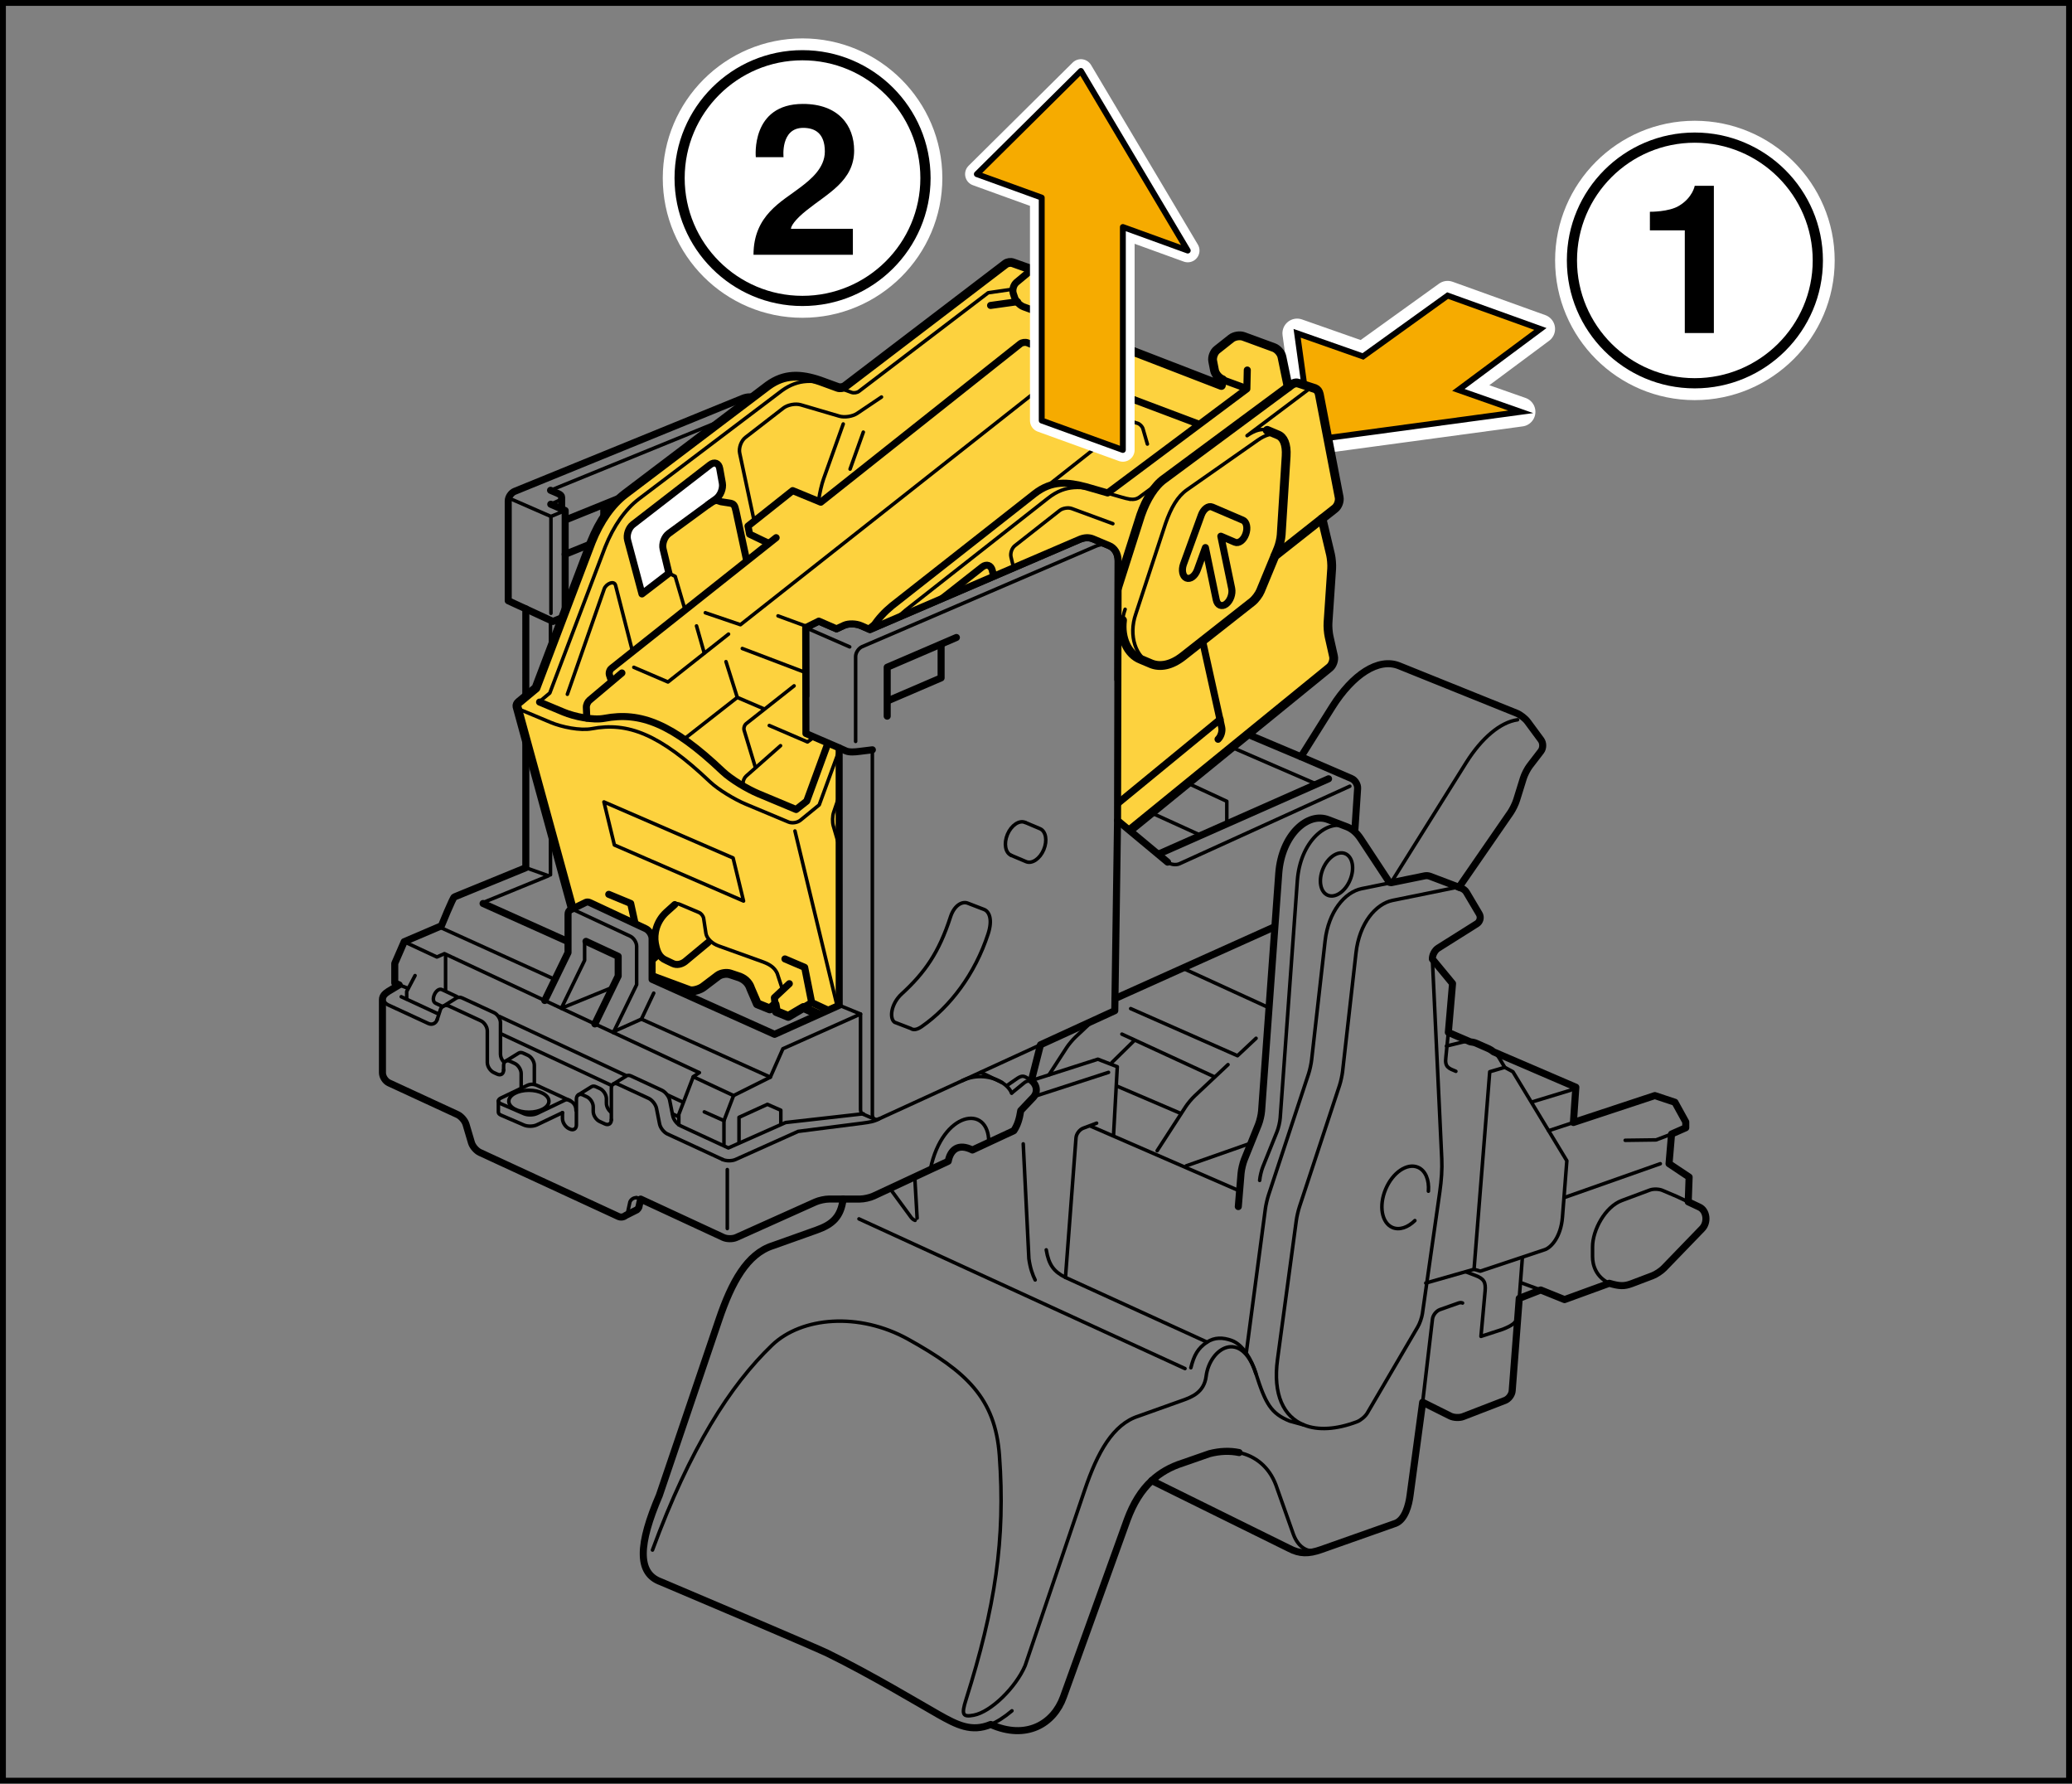 <?xml version="1.0" encoding="utf-8"?>
<!-- Generator: Adobe Illustrator 23.1.0, SVG Export Plug-In . SVG Version: 6.00 Build 0)  -->
<svg version="1.1" xmlns="http://www.w3.org/2000/svg" xmlns:xlink="http://www.w3.org/1999/xlink" x="0px" y="0px"
	 width="176.247px" height="151.681px" viewBox="0 0 176.247 151.681" enable-background="new 0 0 176.247 151.681"
	 xml:space="preserve">
<rect x="0" y="0" width="176.247" height="151.681" fill="#808080" stroke="none"/>
<g id="Layer_1">
</g>
<g id="Layer_2">
	<g>
		<g>
			<path fill="none" stroke="#000000" stroke-width="0.3" stroke-linecap="round" stroke-linejoin="round" d="M114.833,74.848
				c-0.411,0.975-1.258,1.55-1.893,1.283c-0.634-0.268-0.815-1.276-0.404-2.253
				c0.414-0.975,1.261-1.549,1.895-1.282C115.065,72.864,115.245,73.872,114.833,74.848z"/>
			<path fill="none" stroke="#000000" stroke-width="0.3" stroke-linecap="round" stroke-linejoin="round" d="M120.352,103.799
				c-0.596,0.585-1.315,0.839-1.904,0.59c-0.918-0.389-1.18-1.849-0.581-3.264
				c0.595-1.414,1.825-2.247,2.742-1.859c0.651,0.275,0.971,1.086,0.893,2.035"/>
			<path fill="none" stroke="#000000" stroke-width="0.3" stroke-linecap="round" stroke-linejoin="round" d="M86.014,72.74
				l1.267,0.535c0.502,0.212,1.175-0.243,1.5-1.017c0.327-0.773,0.185-1.573-0.318-1.785l-1.267-0.535"/>
			<path fill="none" stroke="#000000" stroke-width="0.3" stroke-linecap="round" stroke-linejoin="round" d="M87.197,69.939
				c-0.503-0.212-1.175,0.244-1.501,1.017c-0.326,0.774-0.184,1.573,0.319,1.785"/>
			
				<line fill="none" stroke="#000000" stroke-width="0.3" stroke-linecap="round" stroke-linejoin="round" x1="68.533" y1="53.376" x2="72.277" y2="55.011"/>
			<polyline fill="none" stroke="#000000" stroke-width="0.3" stroke-linecap="round" stroke-linejoin="round" points="
				43.601,42.495 46.865,43.92 48.074,43.415 			"/>
			<path fill="none" stroke="#000000" stroke-width="0.3" stroke-linecap="round" stroke-linejoin="round" d="M94.328,46.394
				c-0.315-0.128-0.703-0.122-1.112,0.052l-19.88,8.546c-0.305,0.131-0.555,0.511-0.555,0.843v7.217"/>
			<path fill="none" stroke="#000000" stroke-width="0.3" stroke-linecap="round" stroke-linejoin="round" d="M65.654,34.431
				c-0.309-0.131-0.688-0.133-1.085,0.029l-17.739,7.236"/>
			<path fill="none" stroke="#000000" stroke-width="0.6" stroke-linecap="round" stroke-linejoin="round" d="M71.38,63.602
				l0.579,0.26c0.307,0.128,0.773,0.083,1.102,0.042l1.143-0.14"/>
			<polyline fill="none" stroke="#000000" stroke-width="0.6" stroke-linecap="round" stroke-linejoin="round" points="
				46.848,42.881 48.074,43.415 48.074,52.421 47.038,52.849 44.725,51.779 			"/>
			<path fill="none" stroke="#000000" stroke-width="0.3" stroke-linecap="round" stroke-linejoin="round" d="M114.818,66.86
				l-14.482,6.591c-0.302,0.138-0.761,0.077-1.018-0.133"/>
			<path fill="none" stroke="#000000" stroke-width="0.6" stroke-linecap="round" stroke-linejoin="round" d="M110.664,64.354
				l4.3,1.855c0.305,0.131,0.536,0.51,0.516,0.843l-0.227,3.45"/>
			<path fill="none" stroke="#000000" stroke-width="0.3" stroke-linecap="round" stroke-linejoin="round" d="M114.594,70.32
				c-1.753-0.713-3.997,1.254-4.24,4.572l-1.458,20.18c-0.023,0.332-0.146,0.855-0.271,1.165
				l-1.201,2.984c-0.125,0.309-0.249,0.831-0.276,1.163"/>
			<path fill="none" stroke="#000000" stroke-width="0.6" stroke-linecap="round" stroke-linejoin="round" d="M118.185,75.035
				l-2.443-3.707c-0.331-0.505-0.727-0.835-1.148-1.008l-1.583-0.604
				c-1.751-0.713-3.997,1.255-4.24,4.572l-1.458,20.18c-0.023,0.332-0.146,0.854-0.268,1.164
				l-1.203,2.984c-0.124,0.309-0.247,0.831-0.276,1.164l-0.234,2.828"/>
			<path fill="none" stroke="#000000" stroke-width="0.3" stroke-linecap="round" stroke-linejoin="round" d="M124.253,75.509
				c-0.139-0.046-0.287-0.06-0.419-0.033l-5.375,1.093c-1.43,0.29-2.829,1.939-3.115,4.454
				l-1.143,10.105c-0.039,0.329-0.154,0.859-0.258,1.175l-3.407,10.32
				c-0.104,0.314-0.228,0.841-0.271,1.172l-1.598,11.815c-0.404,2.982,0.518,4.875,2.253,5.573"/>
			<path fill="none" stroke="#000000" stroke-width="0.3" stroke-linecap="round" stroke-linejoin="round" d="M108.286,120.186"
				/>
			<path fill="none" stroke="#000000" stroke-width="0.3" stroke-linecap="round" stroke-linejoin="round" d="M121.839,81.56
				l0.799,16.979c0.042,0.887-0.029,1.844-0.165,2.802l-1.481,10.375
				c-0.049,0.328-0.224,0.835-0.393,1.12l-4.294,7.331c-0.169,0.287-0.561,0.619-0.872,0.737
				c-1.773,0.672-3.333,0.753-4.513,0.279l-1.214-0.333c-1.587-0.638-2.06-1.477-2.88-4.055
				c-0.374-1.172-1.083-2.435-2.044-2.792c-0.776-0.285-1.477-0.281-2.107,0.131l-12.044-5.499
				c-0.996-0.497-1.423-1.068-1.636-2.346"/>
			<path fill="none" stroke="#000000" stroke-width="0.3" stroke-linecap="round" stroke-linejoin="round" d="M102.675,114.134
				c-0.781,0.512-1.115,1.126-1.378,2.181"/>
			<path fill="none" stroke="#000000" stroke-width="0.3" stroke-linecap="round" stroke-linejoin="round" d="M74.203,63.764
				v31.041c0,0.198,0.089,0.335,0.224,0.383"/>
			
				<line fill="none" stroke="#000000" stroke-width="0.6" stroke-linecap="round" stroke-linejoin="round" x1="94.841" y1="84.922" x2="95.06" y2="69.774"/>
			<polyline fill="none" stroke="#000000" stroke-width="0.6" stroke-linecap="round" stroke-linejoin="round" points="
				88.508,88.848 94.825,85.951 94.841,84.922 108.346,78.849 			"/>
			<path fill="none" stroke="#000000" stroke-width="0.3" stroke-linecap="round" stroke-linejoin="round" d="M73.423,94.753
				l1.005,0.435c0.091,0.031,0.204,0.026,0.326-0.031l7.105-3.258l6.651-3.051"/>
			<path fill="none" stroke="#000000" stroke-width="0.3" stroke-linecap="round" stroke-linejoin="round" d="M73.198,86.234
				v8.134c0,0.199,0.089,0.335,0.225,0.384"/>
			
				<line fill="none" stroke="#000000" stroke-width="0.3" stroke-linecap="round" stroke-linejoin="round" x1="73.065" y1="103.656" x2="100.797" y2="116.385"/>
			<path fill="none" stroke="#000000" stroke-width="0.3" stroke-linecap="round" stroke-linejoin="round" d="M84.271,146.649
				c0.548-0.227,1.141-0.599,1.807-1.16"/>
			<path fill="none" stroke="#000000" stroke-width="0.3" stroke-linecap="round" stroke-linejoin="round" d="M105.404,123.529
				c1.397,0.297,2.547,1.221,3.128,2.76l1.494,4.214c0.427,1.12,1.28,1.652,2.348,1.279"/>
			
				<line fill="none" stroke="#000000" stroke-width="0.3" stroke-linecap="round" stroke-linejoin="round" x1="129.229" y1="110.414" x2="129.492" y2="106.982"/>
			<path fill="none" stroke="#000000" stroke-width="0.3" stroke-linecap="round" stroke-linejoin="round" d="M121.013,119.249
				l0.835-7.079c0.04-0.331,0.327-0.691,0.642-0.802l1.578-0.557c0.128-0.046,0.245-0.042,0.339,0"/>
			<path fill="none" stroke="#000000" stroke-width="0.6" stroke-linecap="round" stroke-linejoin="round" d="M97.973,125.911
				c0.715-0.663,1.574-1.159,2.613-1.49l2.293-0.799c0.881-0.229,1.741-0.26,2.525-0.094"/>
			<path fill="none" stroke="#000000" stroke-width="0.3" stroke-linecap="round" stroke-linejoin="round" d="M123.039,88.956
				l1.385-0.339c0.323-0.078,0.836-0.034,1.142,0.1l1.079,0.475
				c0.305,0.133,0.693,0.477,0.865,0.76l0.487,0.815l0.694,0.375l4.587,7.573l-0.374,4.8
				c-0.126,1.618-0.931,2.591-1.547,2.773l-5.439,1.813l-0.534-0.159l-4.107,1.172"/>
			<path fill="none" stroke="#000000" stroke-width="0.6" stroke-linecap="round" stroke-linejoin="round" d="M118.348,75.061
				l2.854-0.581c0.134-0.027,0.281-0.013,0.418,0.033l2.482,0.939"/>
			<path fill="none" stroke="#000000" stroke-width="0.3" stroke-linecap="round" stroke-linejoin="round" d="M106.025,114.927
				l1.608-12.128c0.044-0.331,0.167-0.859,0.271-1.174l3.409-10.318c0.104-0.318,0.219-0.846,0.255-1.175
				l1.146-10.106c0.284-2.515,1.685-4.164,3.113-4.455l2.521-0.512"/>
			<path fill="none" stroke="#000000" stroke-width="0.3" stroke-linecap="round" stroke-linejoin="round" d="M129.083,61.21
				c-1.464,0.205-3.049,1.551-4.365,3.639l-6.294,10.053"/>
			
				<line fill="none" stroke="#000000" stroke-width="0.3" stroke-linecap="round" stroke-linejoin="round" x1="105.437" y1="101.276" x2="92.797" y2="95.781"/>
			<path fill="none" stroke="#000000" stroke-width="0.3" stroke-linecap="round" stroke-linejoin="round" d="M93.279,95.516
				L92.138,95.943c-0.311,0.117-0.586,0.483-0.612,0.815l-0.896,11.878"/>
			<polyline fill="none" stroke="#000000" stroke-width="0.3" stroke-linecap="round" stroke-linejoin="round" points="
				94.719,96.529 95.039,90.716 93.385,90.076 87.732,91.888 			"/>
			<path fill="none" stroke="#000000" stroke-width="0.6" stroke-linecap="round" stroke-linejoin="round" d="M88.479,88.956
				l-0.747,2.932c0.427,0.32,0.654,0.997,0.053,1.547L86.825,94.448
				c-0.106,0.695-0.267,1.228-0.587,1.707l-3.527,1.642c-1.18-0.596-1.86-0.042-2.054,0.958l-6.351,2.958
				c-0.301,0.139-0.82,0.255-1.153,0.255h-1.437"/>
			<path fill="none" stroke="#000000" stroke-width="0.3" stroke-linecap="round" stroke-linejoin="round" d="M54.137,101.854
				c-0.233-0.007-0.457,0.128-0.554,0.357l-0.204,0.934c-0.038,0.09-0.096,0.165-0.166,0.224"/>
			<path fill="none" stroke="#000000" stroke-width="0.3" stroke-linecap="round" stroke-linejoin="round" d="M54.495,101.973
				l-0.128-0.064c-0.075-0.035-0.153-0.052-0.231-0.055"/>
			<path fill="none" stroke="#000000" stroke-width="0.3" stroke-linecap="round" stroke-linejoin="round" d="M61.458,98.602
				c0.302,0.141,0.797,0.143,1.1,0.008l5.335-2.396l5.465-0.698c0.587-0.081,0.987-0.133,1.395-0.359"
				/>
			<path fill="none" stroke="#000000" stroke-width="0.3" stroke-linecap="round" stroke-linejoin="round" d="M79.145,99.409
				c1.013-4.906,4.96-5.547,4.96-2.294"/>
			<path fill="none" stroke="#000000" stroke-width="0.3" stroke-linecap="round" stroke-linejoin="round" d="M52.163,92.193
				c0.099-0.065,0.236-0.069,0.387,0l2.624,1.213c0.302,0.138,0.602,0.521,0.667,0.846l0.266,1.339
				c0.064,0.325,0.365,0.708,0.667,0.846l4.684,2.164"/>
			<path fill="none" stroke="#000000" stroke-width="0.3" stroke-linecap="round" stroke-linejoin="round" d="M49.19,93.112
				c0.1-0.065,0.237-0.07,0.388,0.001l0.334,0.155c0.302,0.138,0.549,0.523,0.549,0.857v0.391
				c0,0.333,0.247,0.719,0.549,0.858l0.442,0.204c0.302,0.141,0.549-0.018,0.549-0.35"/>
			<path fill="none" stroke="#000000" stroke-width="0.3" stroke-linecap="round" stroke-linejoin="round" d="M42.999,90.25
				c0.1-0.064,0.236-0.068,0.387,0.003l0.396,0.182c0.302,0.138,0.549,0.526,0.549,0.857v1.276"/>
			<path fill="none" stroke="#000000" stroke-width="0.3" stroke-linecap="round" stroke-linejoin="round" d="M37.643,85.607
				c0.149-0.113,0.354-0.139,0.546-0.051l2.713,1.254c0.302,0.138,0.549,0.526,0.549,0.857v2.685
				c0,0.333,0.248,0.72,0.549,0.859l0.29,0.133c0.302,0.141,0.549-0.018,0.549-0.35"/>
			<path fill="none" stroke="#000000" stroke-width="0.3" stroke-linecap="round" stroke-linejoin="round" d="M73.438,94.716
				l-6.613,0.745l-4.869,2.161l-4.061-1.878c-0.302-0.141-0.602-0.521-0.667-0.846L56.962,93.56
				c-0.065-0.326-0.365-0.708-0.667-0.846l-2.625-1.215c-0.164-0.074-0.312-0.063-0.413,0.017
				l-1.094,0.677c-0.1,0.062-0.161,0.185-0.161,0.351v2.684"/>
			<path fill="none" stroke="#000000" stroke-width="0.3" stroke-linecap="round" stroke-linejoin="round" d="M86.052,92.956
				l1.013-0.828c0.32-0.292,0.72-0.292,0.933,0.133"/>
			<path fill="none" stroke="#000000" stroke-width="0.3" stroke-linecap="round" stroke-linejoin="round" d="M86.052,92.956
				c-0.145-0.344-0.44-0.659-0.832-0.901l-1.782-0.859"/>
			<path fill="none" stroke="#000000" stroke-width="0.3" stroke-linecap="round" stroke-linejoin="round" d="M81.857,91.899
				c1.18-0.572,2.502-0.379,3.363,0.156"/>
			<path fill="none" stroke="#000000" stroke-width="0.3" stroke-linecap="round" stroke-linejoin="round" d="M85.652,92.315
				l0.773-0.534c0.454-0.32,0.614-0.32,0.961-0.105l0.346,0.212"/>
			<path fill="none" stroke="#000000" stroke-width="0.3" stroke-linecap="round" stroke-linejoin="round" d="M82.286,76.795
				c-0.475-0.159-1.125,0.222-1.434,1.174c-0.981,3.026-2.17,4.737-4.16,6.56
				c-0.897,0.823-1.061,2.065-0.6,2.402l1.387,0.533c0.196,0.146,0.506,0.125,0.92-0.161
				c2.388-1.654,4.534-4.443,5.654-7.893c0.395-1.217,0.096-1.919-0.38-2.08L82.286,76.795z"/>
			<polyline fill="none" stroke="#000000" stroke-width="0.3" stroke-linecap="round" stroke-linejoin="round" points="
				61.581,97.292 61.581,95.302 62.398,93.169 65.527,91.603 66.594,89.186 73.198,86.234 
				71.385,85.488 			"/>
			<polyline fill="none" stroke="#000000" stroke-width="0.3" stroke-linecap="round" stroke-linejoin="round" points="
				66.417,95.586 66.417,94.414 65.279,93.915 62.861,95.018 62.861,97.186 			"/>
			<polyline fill="none" stroke="#000000" stroke-width="0.3" stroke-linecap="round" stroke-linejoin="round" points="
				59.476,91.219 52.171,87.81 50.6,87.076 47.747,85.744 46.336,85.083 37.803,81.1 37.163,81.383 
				34.381,80.085 			"/>
			
				<line fill="none" stroke="#000000" stroke-width="0.3" stroke-linecap="round" stroke-linejoin="round" x1="62.398" y1="93.169" x2="58.969" y2="91.568"/>
			<polyline fill="none" stroke="#000000" stroke-width="0.3" stroke-linecap="round" stroke-linejoin="round" points="
				59.476,91.219 58.969,91.568 57.741,94.768 57.741,95.656 			"/>
			
				<line fill="none" stroke="#000000" stroke-width="0.3" stroke-linecap="round" stroke-linejoin="round" x1="61.581" y1="95.302" x2="59.909" y2="94.555"/>
			<polyline fill="none" stroke="#000000" stroke-width="0.3" stroke-linecap="round" stroke-linejoin="round" points="
				35.305,82.964 34.594,84.315 34.594,84.956 			"/>
			
				<line fill="none" stroke="#000000" stroke-width="0.3" stroke-linecap="round" stroke-linejoin="round" x1="37.901" y1="81.293" x2="37.901" y2="84.245"/>
			
				<line fill="none" stroke="#000000" stroke-width="0.3" stroke-linecap="round" stroke-linejoin="round" x1="56.776" y1="93.113" x2="58.068" y2="93.717"/>
			
				<line fill="none" stroke="#000000" stroke-width="0.3" stroke-linecap="round" stroke-linejoin="round" x1="42.475" y1="86.436" x2="53.186" y2="91.436"/>
			<path fill="none" stroke="#000000" stroke-width="0.3" stroke-linecap="round" stroke-linejoin="round" d="M37.566,85.557
				l-0.506-0.236c-0.498-0.233,0.044-1.395,0.542-1.16l1.254,0.586"/>
			
				<line fill="none" stroke="#000000" stroke-width="0.3" stroke-linecap="round" stroke-linejoin="round" x1="52.035" y1="92.313" x2="42.667" y2="87.94"/>
			
				<line fill="none" stroke="#000000" stroke-width="0.3" stroke-linecap="round" stroke-linejoin="round" x1="57.714" y1="94.964" x2="57.221" y2="94.734"/>
			<path fill="none" stroke="#000000" stroke-width="0.3" stroke-linecap="round" stroke-linejoin="round" d="M42.838,90.994
				v-0.391c0-0.167,0.062-0.29,0.161-0.353l1.102-0.682c0.101-0.073,0.245-0.083,0.405-0.008
				l0.396,0.18c0.302,0.141,0.549,0.529,0.549,0.859v1.609"/>
			<path fill="none" stroke="#000000" stroke-width="0.3" stroke-linecap="round" stroke-linejoin="round" d="M37.178,86.721
				c-0.103,0.318-0.434,0.461-0.736,0.32l-3.432-1.586c-0.301-0.138-0.797-0.713,0.029-1.151"/>
			<path fill="none" stroke="#000000" stroke-width="0.3" stroke-linecap="round" stroke-linejoin="round" d="M42.844,90.307
				c-0.164-0.18-0.273-0.427-0.273-0.648V86.974c0-0.331-0.247-0.719-0.549-0.859l-2.713-1.251
				c-0.188-0.087-0.389-0.064-0.537,0.043l-1.128,0.701c-0.085,0.063-0.153,0.156-0.19,0.271
				l-0.275,0.844"/>
			
				<line fill="none" stroke="#000000" stroke-width="0.3" stroke-linecap="round" stroke-linejoin="round" x1="34.129" y1="84.763" x2="37.292" y2="86.227"/>
			<path fill="none" stroke="#000000" stroke-width="0.3" stroke-linecap="round" stroke-linejoin="round" d="M47.844,94.622
				v0.497c0,0.333,0.247,0.719,0.549,0.858l0.087,0.04c0.301,0.138,0.549-0.018,0.549-0.352V93.464
				c0-0.167,0.063-0.289,0.161-0.352l1.12-0.695c0.1-0.064,0.237-0.068,0.388,0.003l0.335,0.154
				c0.302,0.141,0.549,0.526,0.549,0.859v0.391c0,0.263,0.154,0.557,0.367,0.74"/>
			<path fill="none" stroke="#000000" stroke-width="0.3" stroke-linecap="round" stroke-linejoin="round" d="M42.393,93.628
				c0.001,0.091,0.079,0.18,0.232,0.246l1.947,0.84c0.306,0.133,0.801,0.125,1.102-0.018l2.171-1.039
				c0.268-0.146,0.412-0.199,0.648-0.053"/>
			<path fill="none" stroke="#000000" stroke-width="0.3" stroke-linecap="round" stroke-linejoin="round" d="M47.844,94.622
				l-2.171,1.034c-0.3,0.145-0.796,0.154-1.102,0.021l-1.947-0.839
				c-0.153-0.068-0.231-0.156-0.232-0.246v-0.965c-0.002-0.091,0.072-0.182,0.222-0.254l2.171-1.038
				c0.304-0.161,0.576-0.161,0.883-0.035l2.822,1.302c0.308,0.163,0.506,0.415,0.506,0.832"/>
			<path fill="none" stroke="#000000" stroke-width="0.3" stroke-linecap="round" stroke-linejoin="round" d="M46.691,93.649
				c0,0.516-0.764,0.934-1.706,0.934c-0.943,0-1.706-0.418-1.706-0.934c0-0.516,0.764-0.932,1.706-0.932
				C45.927,92.716,46.691,93.133,46.691,93.649z"/>
			
				<line fill="none" stroke="#000000" stroke-width="0.3" stroke-linecap="round" stroke-linejoin="round" x1="61.865" y1="99.461" x2="61.865" y2="104.477"/>
			
				<line fill="none" stroke="#000000" stroke-width="0.3" stroke-linecap="round" stroke-linejoin="round" x1="33.956" y1="83.755" x2="34.706" y2="84.047"/>
			<polyline fill="none" stroke="#000000" stroke-width="0.3" stroke-linecap="round" stroke-linejoin="round" points="
				49.729,80.227 49.729,81.667 47.747,85.744 51.945,84.03 			"/>
			<polyline fill="none" stroke="#000000" stroke-width="0.6" stroke-linecap="round" stroke-linejoin="round" points="
				50.6,87.076 52.583,82.999 52.583,81.329 49.845,80.055 			"/>
			<path fill="none" stroke="#000000" stroke-width="0.3" stroke-linecap="round" stroke-linejoin="round" d="M52.171,87.81
				l1.983-4.076v-3.259c0-0.332-0.246-0.719-0.547-0.861l-4.74-2.213
				c-0.134-0.063-0.257-0.066-0.352-0.022"/>
			<polyline fill="none" stroke="#000000" stroke-width="0.3" stroke-linecap="round" stroke-linejoin="round" points="
				95.087,57.79 95.06,69.774 99.318,73.318 			"/>
			<path fill="none" stroke="#000000" stroke-width="0.6" stroke-linecap="round" stroke-linejoin="round" d="M110.664,64.354
				l2.664-4.246c1.727-2.736,3.917-4.2,5.685-3.486l9.997,4.028c0.307,0.125,0.723,0.445,0.921,0.713
				l1.15,1.559c0.195,0.268,0.193,0.703-0.01,0.967l-0.943,1.227
				c-0.203,0.264-0.448,0.74-0.547,1.057l-0.577,1.858c-0.098,0.318-0.333,0.801-0.522,1.075
				l-4.38,6.346l0.151,0.057c0.199,0.066,0.38,0.199,0.48,0.367l1.09,1.839
				c0.171,0.287,0.078,0.667-0.203,0.843l-3.297,2.075c-0.281,0.178-0.497,0.594-0.484,0.927l1.716,2.079
				l-0.357,4.16l1.857,0.797c0.187,0.021,0.372,0.06,0.512,0.121l1.079,0.475
				c0.125,0.055,0.264,0.15,0.398,0.258l7,3.007l-0.207,3.001l6.926-2.289l1.708,0.568
				l0.922,1.672v0.497l-1.208,0.534l-0.214,2.523l1.708,1.138l-0.076,2.104l0.951,0.448
				c0.63,0.297,0.75,1.294,0.232,1.831l-3.247,3.359c-0.232,0.24-0.675,0.531-0.984,0.65
				l-1.784,0.676c-0.621,0.232-1.029,0.213-1.883-0.037l-3.805,1.387l-2.027-0.818l-1.827,0.712
				l-0.599,7.857c-0.023,0.332-0.3,0.702-0.609,0.822l-3.565,1.376
				c-0.31,0.122-0.807,0.099-1.104-0.052l-2.339-1.168l-1.068,7.895
				c-0.107,0.851-0.427,2.078-1.227,2.398l-6.346,2.24c-1.068,0.374-1.815,0.374-2.721-0.105
				l-11.678-5.764c-0.902,0.837-1.574,1.941-2.082,3.31l-5.439,15.094
				c-0.827,2.284-3.147,3.68-6.181,2.333c-1.643,0.68-2.872,0.039-4.432-0.839
				c-1.669-0.945-5.676-3.363-9.454-5.219c-0.928-0.457-13.31-5.714-14.173-6.072
				c-2.05-0.738-1.894-3.229-0.124-7.361l5.066-14.932c1.081-3.195,2.4-5.602,4.587-6.294l3.733-1.331
				c1.318-0.471,2.053-1.099,2.242-2.633h-1.193c-0.333,0-0.854,0.112-1.157,0.247l-6.736,3.023
				c-0.303,0.138-0.799,0.134-1.101-0.005l-7.035-3.262l-0.15,0.686
				c-0.038,0.09-0.096,0.167-0.166,0.224l-0.966,0.486c-0.168,0.139-0.406,0.178-0.619,0.079
				l-11.77-5.439c-0.302-0.139-0.626-0.514-0.721-0.833l-0.461-1.556
				c-0.094-0.318-0.419-0.693-0.721-0.833l-5.839-2.698c-0.302-0.141-0.549-0.526-0.549-0.859V85.009
				c0-0.332,0.229-0.522,0.507-0.704l0.918-0.55l-0.378-0.164v-1.659l0.803-1.848l3.164-1.352
				c0,0,0.996-2.453,1.103-2.453l6.077-2.488V51.779l-1.495-0.69v-8.49
				c0-0.325,0.244-0.69,0.542-0.812l19.398-7.911c0.397-0.163,0.776-0.16,1.085-0.029l1.4,0.584
				c0.455,0.193,0.762,0.662,0.762,1.291v21.034c0,0.325,0.206,0.763,0.456,0.975l1.673,1.445
				l-0.012-5.799l1.117-0.556l1.503,0.655c0,0,0.296-0.136,0.657-0.303
				c0.361-0.165,1.001-0.152,1.422,0.031c0.421,0.183,0.764,0.333,0.764,0.333l17.838-7.667
				c0.409-0.175,0.796-0.18,1.113-0.053l1.381,0.577c0.467,0.187,0.781,0.661,0.781,1.305L95.087,57.79
				L110.664,64.354z"/>
			<path fill="none" stroke="#000000" stroke-width="0.3" stroke-linecap="round" stroke-linejoin="round" d="M46.336,85.083
				l1.982-4.075v-3.258c0-0.185,0.077-0.316,0.196-0.371l1.315-0.64c0.095-0.044,0.219-0.041,0.352,0.021
				l4.74,2.214c0.301,0.141,0.547,0.529,0.547,0.861v3.449l10.422,4.677l5.495-2.473L71.38,63.602
				l-2.827-1.223l-0.007-3.203"/>
			
				<line fill="none" stroke="#000000" stroke-width="0.6" stroke-linecap="round" stroke-linejoin="round" x1="41.091" y1="76.833" x2="48.248" y2="80.045"/>
			<line fill="none" x1="55.703" y1="84.224" x2="66.594" y2="89.112"/>
			<line fill="none" x1="38.553" y1="76.529" x2="48.212" y2="80.863"/>
			
				<line fill="none" stroke="#000000" stroke-width="0.3" stroke-linecap="round" stroke-linejoin="round" x1="47.112" y1="83.25" x2="37.545" y2="78.91"/>
			
				<line fill="none" stroke="#000000" stroke-width="0.3" stroke-linecap="round" stroke-linejoin="round" x1="65.527" y1="91.603" x2="54.56" y2="86.667"/>
			<polyline fill="none" stroke="#000000" stroke-width="0.3" stroke-linecap="round" stroke-linejoin="round" points="
				52.194,87.728 54.56,86.667 55.607,84.457 			"/>
			<polyline fill="none" stroke="#000000" stroke-width="0.6" stroke-linecap="round" stroke-linejoin="round" points="
				81.352,54.213 75.466,56.743 75.466,60.903 			"/>
			<polyline fill="none" stroke="#000000" stroke-width="0.6" stroke-linecap="round" stroke-linejoin="round" points="
				75.555,59.581 80.052,57.649 80.052,54.822 			"/>
			
				<line fill="none" stroke="#000000" stroke-width="0.6" stroke-linecap="round" stroke-linejoin="round" x1="52.659" y1="42.373" x2="48.175" y2="44.187"/>
			<polyline fill="none" stroke="#000000" stroke-width="0.6" stroke-linecap="round" stroke-linejoin="round" points="
				48.073,47.138 51.358,45.809 51.358,43.035 			"/>
			<polyline fill="none" stroke="#000000" stroke-width="0.3" stroke-linecap="round" stroke-linejoin="round" points="
				127.997,90.768 126.719,91.143 125.385,107.943 			"/>
			<path fill="none" stroke="#000000" stroke-width="0.3" stroke-linecap="round" stroke-linejoin="round" d="M124.727,108.172
				l0.747,0.285c0.781,0.285,0.911,0.605,0.853,1.316l-0.355,3.875l1.849-0.604
				c0.818-0.32,1.208-0.604,1.281-1.101"/>
			
				<line fill="none" stroke="#000000" stroke-width="0.3" stroke-linecap="round" stroke-linejoin="round" x1="133.837" y1="95.458" x2="131.732" y2="96.155"/>
			<path fill="none" stroke="#000000" stroke-width="0.3" stroke-linecap="round" stroke-linejoin="round" d="M136.888,109.133
				c-1.128-0.542-1.424-1.531-1.424-2.276v-0.816c0-1.434,1.07-3.417,2.488-3.947l2.387-0.891
				c0.311-0.117,0.813-0.096,1.113,0.046l1.173,0.499l0.979,0.458"/>
			<path fill="none" stroke="#000000" stroke-width="0.3" stroke-linecap="round" stroke-linejoin="round" d="M123.198,87.799
				l-0.213,2.133c-0.105,0.818,0.25,0.924,0.854,1.174"/>
			<polyline fill="none" stroke="#000000" stroke-width="0.3" stroke-linecap="round" stroke-linejoin="round" points="
				142.185,96.44 140.87,96.938 138.24,96.973 			"/>
			
				<line fill="none" stroke="#000000" stroke-width="0.3" stroke-linecap="round" stroke-linejoin="round" x1="141.227" y1="98.964" x2="133.154" y2="101.81"/>
			
				<line fill="none" stroke="#000000" stroke-width="0.3" stroke-linecap="round" stroke-linejoin="round" x1="131.056" y1="109.702" x2="129.421" y2="109.098"/>
			
				<line fill="none" stroke="#000000" stroke-width="0.3" stroke-linecap="round" stroke-linejoin="round" x1="133.617" y1="92.706" x2="130.346" y2="93.702"/>
			
				<line fill="none" stroke="#000000" stroke-width="0.6" stroke-linecap="round" stroke-linejoin="round" x1="113.009" y1="66.23" x2="98.604" y2="72.606"/>
			<path fill="none" stroke="#000000" stroke-width="0.3" stroke-linecap="round" stroke-linejoin="round" d="M104.456,90.537
				l-2.839,2.667c-0.242,0.229-0.591,0.643-0.771,0.922l-2.417,3.732"/>
			<path fill="none" stroke="#000000" stroke-width="0.3" stroke-linecap="round" stroke-linejoin="round" d="M92.911,86.848
				l-1.428,1.342c-0.241,0.229-0.59,0.642-0.769,0.922l-1.479,2.284"/>
			<polyline fill="none" stroke="#000000" stroke-width="0.3" stroke-linecap="round" stroke-linejoin="round" points="
				106.844,88.297 105.264,89.78 96.177,85.773 			"/>
			
				<line fill="none" stroke="#000000" stroke-width="0.3" stroke-linecap="round" stroke-linejoin="round" x1="103.286" y1="91.568" x2="95.43" y2="87.943"/>
			
				<line fill="none" stroke="#000000" stroke-width="0.3" stroke-linecap="round" stroke-linejoin="round" x1="96.461" y1="88.51" x2="94.577" y2="90.359"/>
			
				<line fill="none" stroke="#000000" stroke-width="0.3" stroke-linecap="round" stroke-linejoin="round" x1="95.036" y1="92.375" x2="100.372" y2="94.661"/>
			
				<line fill="none" stroke="#000000" stroke-width="0.3" stroke-linecap="round" stroke-linejoin="round" x1="100.905" y1="99.143" x2="106.275" y2="97.258"/>
			
				<line fill="none" stroke="#000000" stroke-width="0.3" stroke-linecap="round" stroke-linejoin="round" x1="100.727" y1="82.395" x2="107.945" y2="85.702"/>
			
				<line fill="none" stroke="#000000" stroke-width="0.3" stroke-linecap="round" stroke-linejoin="round" x1="94.292" y1="91.195" x2="88.052" y2="93.221"/>
			<path fill="none" stroke="#000000" stroke-width="0.3" stroke-linecap="round" stroke-linejoin="round" d="M87.038,97.276
				l0.48,9.759c0.107,0.801,0.32,1.387,0.534,1.814"/>
			
				<line fill="none" stroke="#000000" stroke-width="0.3" stroke-linecap="round" stroke-linejoin="round" x1="78.012" y1="103.594" x2="77.812" y2="100.102"/>
			<path fill="none" stroke="#000000" stroke-width="0.3" stroke-linecap="round" stroke-linejoin="round" d="M75.732,101.115
				l1.776,2.419c0.079,0.107,0.228,0.219,0.331,0.247"/>
			<path fill="none" stroke="#000000" stroke-width="0.3" stroke-linecap="round" stroke-linejoin="round" d="M55.501,131.818
				c3.2-8.674,6.614-14.008,10.169-17.423c2.513-2.413,7.401-2.829,11.591-0.499
				c4.922,2.74,7.396,4.979,7.751,9.885c0.517,7.133-0.355,12.905-2.844,20.766
				c-0.401,1.266-0.285,1.492,0.658,1.315c1.461-0.276,3.573-2.346,4.373-4.213l5.066-14.932
				c1.082-3.197,2.4-5.601,4.587-6.294l3.734-1.333c0.783-0.279,1.839-0.682,2.008-2.044
				c0.299-2.414,2.987-4.072,4.232-0.25"/>
			<polyline fill="none" stroke="#000000" stroke-width="0.3" stroke-linecap="round" stroke-linejoin="round" points="
				71.334,77.144 68.266,78.501 61.937,75.373 54.374,78.721 			"/>
			<polyline fill="none" stroke="#000000" stroke-width="0.3" stroke-linecap="round" stroke-linejoin="round" points="
				52.204,77.637 59.768,74.289 68.266,78.501 			"/>
			
				<line fill="none" stroke="#000000" stroke-width="0.3" stroke-linecap="round" stroke-linejoin="round" x1="71.303" y1="75.113" x2="66.096" y2="77.417"/>
			
				<line fill="none" stroke="#000000" stroke-width="0.3" stroke-linecap="round" stroke-linejoin="round" x1="71.066" y1="80.6" x2="65.047" y2="83.264"/>
			
				<line fill="none" stroke="#000000" stroke-width="0.3" stroke-linecap="round" stroke-linejoin="round" x1="71.303" y1="72.287" x2="63.191" y2="75.876"/>
			
				<line fill="none" stroke="#000000" stroke-width="0.3" stroke-linecap="round" stroke-linejoin="round" x1="46.825" y1="52.849" x2="46.825" y2="74.395"/>
			<polyline fill="none" stroke="#000000" stroke-width="0.3" stroke-linecap="round" stroke-linejoin="round" points="
				44.725,73.791 46.654,74.477 41.208,76.706 			"/>
			
				<line fill="none" stroke="#000000" stroke-width="0.3" stroke-linecap="round" stroke-linejoin="round" x1="46.865" y1="43.92" x2="46.865" y2="52.156"/>
			<path fill="none" stroke="#000000" stroke-width="0.3" stroke-linecap="round" stroke-linejoin="round" d="M47.774,42.279
				c0.002,0.107-0.088,0.216-0.269,0.299c-0.362,0.166-0.658,0.302-0.658,0.302"/>
			<path fill="none" stroke="#000000" stroke-width="0.6" stroke-linecap="round" stroke-linejoin="round" d="M46.83,41.695
				c0,0,0.3,0.131,0.667,0.29c0.183,0.081,0.276,0.187,0.277,0.294V43.282"/>
			<polyline fill="none" stroke="#000000" stroke-width="0.3" stroke-linecap="round" stroke-linejoin="round" points="
				111.961,66.668 102.806,62.699 101.203,65.166 97.229,63.443 98.831,60.977 95.122,59.368 			"/>
			<polyline fill="none" stroke="#000000" stroke-width="0.3" stroke-linecap="round" stroke-linejoin="round" points="
				97.539,64.989 104.354,68.143 104.354,70.05 			"/>
			<path fill="none" stroke="#000000" stroke-width="0.3" stroke-linecap="round" stroke-linejoin="round" d="M98.073,65.269
				v1.786c0,0.333-0.247,0.717-0.552,0.855l-1.075,0.488"/>
			
				<line fill="none" stroke="#000000" stroke-width="0.3" stroke-linecap="round" stroke-linejoin="round" x1="95.224" y1="67.889" x2="102.091" y2="71.017"/>
			<path fill="none" stroke="#000000" stroke-width="0.3" stroke-linecap="round" stroke-linejoin="round" d="M55.497,82.19
				l3.283-1.22c0.311-0.115,0.815-0.099,1.118,0.038l9.013,4.055c0.303,0.135,0.552,0.493,0.552,0.794
				v0.469"/>
		</g>
		<polygon fill="#FFFFFF" stroke="#FFFFFF" stroke-width="2.5" stroke-linecap="round" stroke-linejoin="round" points="
			131.026,27.975 124.052,33.16 129.354,35.022 111.594,37.427 110.335,28.345 115.94,30.312 
			123.137,25.137 		"/>
		<polygon fill="#F6AB00" stroke="#000000" stroke-width="0.5" stroke-miterlimit="6" points="131.026,27.975 124.052,33.16 
			129.354,35.022 111.594,37.427 110.335,28.345 115.94,30.312 123.137,25.137 		"/>
		<g>
			<defs>
				<path id="SVGID_1_" d="M46.336,85.083l1.982-4.075v-3.258c0-0.185,0.077-0.316,0.196-0.371l1.315-0.64
					c0.095-0.044,0.219-0.041,0.352,0.021l4.74,2.214c0.301,0.141,0.547,0.529,0.547,0.861v3.449
					l10.422,4.677l5.495-2.473L71.38,63.602l-2.827-1.223l-0.007-3.203l-0.012-5.799l1.117-0.556
					l1.503,0.655c0,0,0.296-0.136,0.657-0.303c0.361-0.165,1.001-0.152,1.422,0.031
					c0.421,0.183,0.764,0.333,0.764,0.333l17.838-7.667c0.409-0.175,0.796-0.18,1.113-0.053l1.381,0.577
					c0.467,0.187,0.781,0.661,0.781,1.305L95.087,57.79l-0.027,11.984l4.258,3.544h19.043V17.534
					H40.583v67.549H46.336z"/>
			</defs>
			<clipPath id="SVGID_2_">
				<use xlink:href="#SVGID_1_"  overflow="visible"/>
			</clipPath>
			<g clip-path="url(#SVGID_2_)">
				<path fill="#FDD23E" stroke="#000000" stroke-width="0.75" stroke-linecap="round" stroke-linejoin="round" d="
					M109.575,32.917l-0.53-2.563c-0.066-0.326-0.379-0.686-0.691-0.799l-2.578-0.945
					c-0.312-0.114-0.779-0.039-1.042,0.167l-1.221,0.966c-0.26,0.206-0.422,0.642-0.358,0.967
					l0.152,0.78c0.065,0.327,0.374,0.686,0.686,0.801l-0.103,0.491l-10.669-4.124l-1.004-4.472
					c-0.072-0.325-0.388-0.684-0.701-0.798l-2.423-0.887c-0.313-0.114-0.776-0.035-1.033,0.178
					l-0.292,0.243l-1.605-0.57c-0.186-0.071-0.469-0.032-0.628,0.089L71.891,32.848
					c-0.159,0.121-0.442,0.164-0.63,0.095l-1.509-0.551c-1.671-0.568-3.021-0.604-4.408,0.391
					l-12.16,9.21c-1.173,0.888-2.169,2.311-2.88,4.089l-4.712,12.426l-1.455,1.212
					c-0.135,0.114-0.187,0.245-0.161,0.364l4.736,17.304c0.186,0.533,0.372,0.72,1.227,1.04
					l-0.214,0.159l0.32,1.174l1.066,0.372l2.427-1.465l0.563,0.24l0.264,1.2l1.014,0.507
					c-0.32,0.292-0.427,0.745-0.287,1.365c-0.118,0.105-0.193,0.219-0.152,0.324l0.132,0.462
					c0.017,0.115,0.157,0.211,0.323,0.264l3.251,1.203c0.317,0.102,0.906-0.096,1.171-0.297
					l1.24-0.94c0.265-0.201,0.74-0.279,1.056-0.173l0.813,0.271c0.533,0.212,0.818,0.604,0.925,0.96
					l0.568,1.315l1.062,0.43l0.45-0.376l0.107,0.602l1.013,0.411l1.288-0.758l3.842,1.766l0.63,2.37
					l0.747,0.391l0.782-0.426l0.676-1.991l38.077-31.012c0.258-0.21,0.41-0.648,0.336-0.972
					l-0.374-1.664c-0.073-0.325-0.115-0.862-0.092-1.193l0.31-4.589
					c0.022-0.331-0.021-0.868-0.096-1.193l-0.724-3.047l1.094-0.864
					c0.263-0.204,0.426-0.639,0.363-0.965l-1.689-8.768c-0.047-0.232-0.18-0.402-0.359-0.473l-1.385-0.452
					c-0.18-0.07-0.406-0.042-0.638,0.126L109.575,32.917z"/>
				<path fill="none" stroke="#000000" stroke-width="0.3" stroke-linecap="round" stroke-linejoin="round" d="M108.703,36.983
					c-0.435-0.176-1.042-0.023-1.716,0.45l-6.013,4.213c-0.818,0.572-1.361,1.526-1.833,2.874
					l-2.525,7.68c-0.659,1.881,0.016,3.755,1.337,4.262"/>
				<path fill="none" stroke="#000000" stroke-width="0.75" stroke-linecap="round" stroke-linejoin="round" d="M108.445,47.279
					l0.263-0.639c0.129-0.307,0.25-0.83,0.271-1.162l0.422-6.686c0.063-1.016-0.214-1.614-0.698-1.809
					l-0.911-0.385"/>
				<path fill="none" stroke="#000000" stroke-width="0.3" stroke-linecap="round" stroke-linejoin="round" d="M107.792,36.598
					c-0.435-0.176-1.042-0.021-1.716,0.451l5.149-3.875c0.232-0.167,0.457-0.197,0.638-0.126"/>
				<path fill="none" stroke="#000000" stroke-width="0.75" stroke-linecap="round" stroke-linejoin="round" d="M112.453,44.117
					l-4.008,3.163l-1.229,2.973c-0.128,0.307-0.445,0.727-0.706,0.932l-5.876,4.622
					c-1.014,0.797-1.947,0.938-2.681,0.656l-0.913-0.385c-1.1-0.422-1.753-1.795-1.557-3.331
					l-0.503-0.156c-0.366-0.14-0.553-0.658-0.371-1.176l2.428-7.627c0.471-1.347,1.184-2.495,2.001-3.066
					l10.536-7.805"/>
				<path fill="none" stroke="#000000" stroke-width="0.6" stroke-linecap="round" stroke-linejoin="round" d="M87.77,22.924
					l-1.302,1.082c-0.257,0.212-0.379,0.645-0.275,0.96l0.117,0.346c0.104,0.316,0.445,0.667,0.758,0.781
					l1.167,0.428c0.312,0.114,0.785,0.045,1.052-0.154l0.734-0.551"/>
				
					<line fill="none" stroke="#000000" stroke-width="0.6" stroke-linecap="round" stroke-linejoin="round" x1="103.993" y1="32.292" x2="105.919" y2="32.997"/>
				
					<line fill="none" stroke="#000000" stroke-width="0.6" stroke-linecap="round" stroke-linejoin="round" x1="71.887" y1="86.328" x2="72.182" y2="87.443"/>
				<path fill="none" stroke="#000000" stroke-width="0.3" stroke-linecap="round" stroke-linejoin="round" d="M95.704,51.815
					c-0.109,0.312-0.182,0.625-0.221,0.932"/>
				<path fill="none" stroke="#000000" stroke-width="0.6" stroke-linecap="round" stroke-linejoin="round" d="M105.719,44.237
					l-2.609-1.118c-0.324-0.139-0.737,0.168-0.927,0.685l-1.512,4.165
					c-0.189,0.518-0.078,1.049,0.246,1.189c0.323,0.138,0.737-0.169,0.927-0.686l0.691-1.904
					l0.921,4.446c0.099,0.464,0.469,0.622,0.831,0.355c0.362-0.268,0.577-0.86,0.482-1.324l-0.922-4.446
					l1.193,0.511c0.161,0.07,0.346,0.028,0.516-0.097c0.167-0.124,0.315-0.329,0.409-0.588
					C106.154,44.907,106.042,44.376,105.719,44.237z"/>
				<path fill="none" stroke="#000000" stroke-width="0.6" stroke-linecap="round" stroke-linejoin="round" d="M106.096,31.468
					l-0.037,1.6l-11.841,8.853l-1.849-0.533c-1.495-0.392-2.882-0.569-4.377,0.604l-12.123,9.529
					c-1.244,1.031-1.991,2.097-2.702,4.195l-4.547,12.412l-0.9,0.713l-3.213-1.343
					c-0.92-0.385-2.313-1.21-3.037-1.897c-4.295-4.079-7.011-5.094-10.059-4.514
					c-0.98,0.187-2.559-0.145-3.479-0.529l-2.036-0.853"/>
				<path fill="none" stroke="#000000" stroke-width="0.3" stroke-linecap="round" stroke-linejoin="round" d="M96.105,42.447
					c0.391,0.055,0.651-0.017,0.958-0.277l1.975-1.449"/>
				<path fill="none" stroke="#000000" stroke-width="0.3" stroke-linecap="round" stroke-linejoin="round" d="M43.978,60.085
					c0.024,0.104,0.11,0.197,0.254,0.257l2.622,1.098c0.921,0.385,2.499,0.716,3.479,0.53
					c3.048-0.581,5.764,0.434,10.059,4.514c0.723,0.686,2.117,1.511,3.037,1.897l3.635,1.521
					c0.307,0.13,0.767,0.061,1.024-0.151l1.596-1.304l4.547-12.411
					c0.711-2.098,1.569-3.127,2.813-4.158l12.124-9.529c1.493-1.173,2.881-0.995,4.376-0.604
					l1.849,0.533c0.287,0.083,0.517,0.144,0.714,0.171"/>
				
					<line fill="none" stroke="#000000" stroke-width="0.6" stroke-linecap="round" stroke-linejoin="round" x1="101.937" y1="36.055" x2="88.633" y2="31.042"/>
				<path fill="none" stroke="#000000" stroke-width="0.6" stroke-linecap="round" stroke-linejoin="round" d="M66.019,45.725
					L52.011,56.843c-0.156,0.124-0.232,0.379-0.169,0.57l0.17,0.509"/>
				<path fill="none" stroke="#000000" stroke-width="0.6" stroke-linecap="round" stroke-linejoin="round" d="M88.633,31.042
					l-0.417-1.256c-0.065-0.189-0.268-0.406-0.451-0.483l-0.362-0.149
					c-0.185-0.076-0.463-0.037-0.62,0.087L69.818,42.708l-2.393-0.985l-3.799,3.017l0.136,0.686
					l1.543,0.74"/>
				<polyline fill="none" stroke="#000000" stroke-width="0.3" stroke-linecap="round" stroke-linejoin="round" points="
					65.436,61.697 68.687,63.096 71.087,61.335 				"/>
				<path fill="none" stroke="#000000" stroke-width="0.3" stroke-linecap="round" stroke-linejoin="round" d="M90.021,35.149
					l-0.384-1.41c-0.052-0.193-0.251-0.404-0.439-0.471l-0.381-0.133
					c-0.187-0.066-0.471-0.018-0.628,0.104L62.984,53.126l-2.99-1.018"/>
				<polyline fill="none" stroke="#000000" stroke-width="0.3" stroke-linecap="round" stroke-linejoin="round" points="
					53.914,56.749 56.818,57.996 61.97,53.925 				"/>
				<polyline fill="none" stroke="#000000" stroke-width="0.3" stroke-linecap="round" stroke-linejoin="round" points="
					74.602,52.758 72.256,54.609 66.18,52.375 				"/>
				<path fill="none" stroke="#000000" stroke-width="0.3" stroke-linecap="round" stroke-linejoin="round" d="M97.598,37.762
					l-0.378-1.305c-0.057-0.192-0.259-0.398-0.448-0.458l-0.323-0.101
					c-0.19-0.06-0.474-0.009-0.63,0.115l-6.667,5.26"/>
				<polyline fill="none" stroke="#000000" stroke-width="0.3" stroke-linecap="round" stroke-linejoin="round" points="
					71.091,55.528 68.831,57.313 63.141,55.149 				"/>
				<path fill="none" stroke="#000000" stroke-width="0.3" stroke-linecap="round" stroke-linejoin="round" d="M64.26,65.282
					l-0.961-3.173c-0.059-0.191,0.023-0.449,0.179-0.572l4.069-3.212"/>
				
					<line fill="none" stroke="#000000" stroke-width="0.3" stroke-linecap="round" stroke-linejoin="round" x1="59.247" y1="53.229" x2="59.906" y2="55.539"/>
				
					<line fill="none" stroke="#000000" stroke-width="0.3" stroke-linecap="round" stroke-linejoin="round" x1="61.753" y1="56.268" x2="62.714" y2="59.309"/>
				<polyline fill="none" stroke="#000000" stroke-width="0.3" stroke-linecap="round" stroke-linejoin="round" points="
					64.954,60.268 62.714,59.309 58.287,62.775 				"/>
				<path fill="none" stroke="#000000" stroke-width="0.6" stroke-linecap="round" stroke-linejoin="round" d="M52.9,57.229
					l-2.762,2.326c-0.153,0.129-0.27,0.397-0.262,0.597L49.914,61.068"/>
				<path fill="none" stroke="#000000" stroke-width="0.3" stroke-linecap="round" stroke-linejoin="round" d="M66.394,63.415
					l-2.928,2.586c-0.15,0.132-0.268,0.404-0.262,0.603"/>
				
					<line fill="none" stroke="#000000" stroke-width="0.3" stroke-linecap="round" stroke-linejoin="round" x1="71.034" y1="57.922" x2="71.407" y2="60.109"/>
				
					<line fill="none" stroke="#000000" stroke-width="0.3" stroke-linecap="round" stroke-linejoin="round" x1="67.62" y1="70.669" x2="71.247" y2="85.706"/>
				<path fill="none" stroke="#000000" stroke-width="0.6" stroke-linecap="round" stroke-linejoin="round" d="M68.34,85.677
					l0.703-0.415l2.065,0.952c0.486,0.206,0.983,0.137,1.267-0.147"/>
				<path fill="none" stroke="#000000" stroke-width="0.3" stroke-linecap="round" stroke-linejoin="round" d="M45.872,59.681
					l0.895-0.746l4.712-12.426c0.711-1.778,1.706-3.201,2.88-4.089l12.161-9.209
					c1.387-0.995,2.737-0.959,4.408-0.391l1.509,0.551c0.187,0.068,0.471,0.025,0.629-0.095
					l10.99-8.38l2.126-0.307"/>
				
					<line fill="none" stroke="#000000" stroke-width="0.6" stroke-linecap="round" stroke-linejoin="round" x1="49.941" y1="78.429" x2="51.274" y2="77.442"/>
				<polyline fill="none" stroke="#000000" stroke-width="0.6" stroke-linecap="round" stroke-linejoin="round" points="
					54.103,78.908 53.647,76.829 51.781,76.055 				"/>
				
					<line fill="none" stroke="#000000" stroke-width="0.6" stroke-linecap="round" stroke-linejoin="round" x1="55.381" y1="80.615" x2="55.753" y2="80.374"/>
				
					<line fill="none" stroke="#000000" stroke-width="0.6" stroke-linecap="round" stroke-linejoin="round" x1="55.995" y1="81.175" x2="55.094" y2="81.98"/>
				<path fill="none" stroke="#000000" stroke-width="0.6" stroke-linecap="round" stroke-linejoin="round" d="M57.398,76.927
					l-0.712,0.64c-0.853,0.782-1.084,1.848-0.941,2.649c0.12,0.673,0.32,1.208,0.924,1.456l0.55,0.262
					c0.356,0.178,0.765,0.059,1.049-0.155l1.964-1.631"/>
				<path fill="none" stroke="#000000" stroke-width="0.3" stroke-linecap="round" stroke-linejoin="round" d="M57.398,76.927
					c0.124-0.125,0.292-0.079,0.476,0l1.59,0.675c0.184,0.079,0.359,0.304,0.389,0.501l0.195,1.277
					c0.07,0.462,0.604,0.906,1.084,1.066l3.805,1.368c0.604,0.231,0.96,0.497,1.174,0.96l0.471,1.44"
					/>
				<polyline fill="none" stroke="#000000" stroke-width="0.6" stroke-linecap="round" stroke-linejoin="round" points="
					65.932,85.422 65.87,84.844 67.141,83.654 				"/>
				<polyline fill="none" stroke="#000000" stroke-width="0.6" stroke-linecap="round" stroke-linejoin="round" points="
					66.767,81.548 68.447,82.266 69.043,85.262 				"/>
				<polygon fill="none" stroke="#000000" stroke-width="0.3" stroke-linecap="round" stroke-linejoin="round" points="
					63.247,76.624 52.26,71.859 51.372,68.197 62.358,72.962 				"/>
				<path fill="none" stroke="#000000" stroke-width="0.3" stroke-linecap="round" stroke-linejoin="round" d="M71.727,36.055
					l-1.673,4.674c-0.167,0.468-0.328,1.175-0.414,1.779"/>
				
					<line fill="none" stroke="#000000" stroke-width="0.3" stroke-linecap="round" stroke-linejoin="round" x1="73.434" y1="36.749" x2="72.309" y2="39.893"/>
				
					<line fill="none" stroke="#000000" stroke-width="0.6" stroke-linecap="round" stroke-linejoin="round" x1="84.26" y1="25.975" x2="86.553" y2="25.656"/>
				<path fill="#FFFFFF" stroke="#000000" stroke-width="0.6" stroke-linecap="round" stroke-linejoin="round" d="
					M54.607,50.509l-1.221-4.569c-0.121-0.451,0.083-1.051,0.45-1.336l6.566-5.08
					c0.369-0.285,0.736-0.143,0.818,0.316l0.224,1.249c0.081,0.458-0.158,1.059-0.534,1.333
					l-0.658,0.482l-3.363,2.464c-0.376,0.275-0.594,0.871-0.485,1.324l0.495,2.057L54.607,50.509z"/>
				<path fill="none" stroke="#000000" stroke-width="0.3" stroke-linecap="round" stroke-linejoin="round" d="M64.154,44.322
					l-1.234-5.781c-0.097-0.455,0.125-1.061,0.493-1.346l3.218-2.49
					c0.369-0.284,1.035-0.41,1.482-0.279L71.395,35.39c0.447,0.131,1.13,0.025,1.515-0.234l2.071-1.393"
					/>
				<path fill="none" stroke="#000000" stroke-width="0.6" stroke-linecap="round" stroke-linejoin="round" d="M63.514,47.682
					l-0.906-4.214c-0.113-0.493-0.16-0.639-0.587-0.693l-0.693-0.107
					c-0.373-0.107-0.415-0.247-1.074,0.235"/>
				<polyline fill="none" stroke="#000000" stroke-width="0.3" stroke-linecap="round" stroke-linejoin="round" points="
					56.9,48.749 57.434,49.015 58.234,51.735 				"/>
				<path fill="none" stroke="#000000" stroke-width="0.3" stroke-linecap="round" stroke-linejoin="round" d="M48.26,59.042
					l3.134-8.961c0.153-0.439,0.854-0.751,0.969-0.299l1.389,5.42"/>
				<path fill="none" stroke="#000000" stroke-width="0.6" stroke-linecap="round" stroke-linejoin="round" d="M76.161,54.996
					c-0.102-0.454,0.114-1.061,0.48-1.349l6.908-5.43c0.367-0.288,0.753-0.152,0.859,0.301
					l0.651,2.79"/>
				<path fill="none" stroke="#000000" stroke-width="0.6" stroke-linecap="round" stroke-linejoin="round" d="M76.161,54.996
					l5.234,21.165c0.08,0.324-0.065,0.761-0.322,0.972l-1.2,0.99c-0.531,0.437-0.788,1.173-0.673,1.778
					l0.579,2.232"/>
				<path fill="none" stroke="#000000" stroke-width="0.6" stroke-linecap="round" stroke-linejoin="round" d="M90.234,73.495
					l-5.037-21.598c-0.077-0.324-0.366-0.673-0.644-0.775c-0.277-0.103-0.723-0.024-0.99,0.175
					l-4.098,3.063c-0.267,0.199-0.422,0.627-0.344,0.95L84.227,76.64
					c0.076,0.324-0.073,0.756-0.335,0.961l-4.378,3.52"/>
				
					<line fill="none" stroke="#000000" stroke-width="0.6" stroke-linecap="round" stroke-linejoin="round" x1="90.074" y1="72.429" x2="103.785" y2="61.175"/>
				<path fill="none" stroke="#000000" stroke-width="0.6" stroke-linecap="round" stroke-linejoin="round" d="M102.292,54.509
					l1.629,7.355c0.073,0.325-0.069,0.776-0.312,1.003"/>
				<path fill="none" stroke="#000000" stroke-width="0.3" stroke-linecap="round" stroke-linejoin="round" d="M94.661,44.535
					l-3.486-1.284c-0.312-0.115-0.781-0.041-1.042,0.164l-3.798,2.986
					c-0.263,0.206-0.411,0.638-0.337,0.963l2.26,9.544"/>
				<path fill="none" stroke="#000000" stroke-width="0.3" stroke-linecap="round" stroke-linejoin="round" d="M74.305,59.133
					c0.22-0.645,0.827-0.601,0.979,0.016l3.501,14.398c0.078,0.323-0.07,0.758-0.329,0.965l-4.656,3.724
					c-0.26,0.208-0.548,0.117-0.642-0.202l-2.275-7.799c-0.092-0.319-0.081-0.837,0.027-1.152
					L74.305,59.133z"/>
				<path fill="none" stroke="#000000" stroke-width="0.3" stroke-linecap="round" stroke-linejoin="round" d="M92.609,28.827
					l-0.603,0.572c-0.242,0.229-0.37,0.68-0.287,1.002l0.521,1.982"/>
			</g>
		</g>
		<path fill="none" stroke="#000000" stroke-width="0.6" stroke-linecap="round" stroke-linejoin="round" d="M46.336,85.083
			l1.982-4.075v-3.258c0-0.185,0.077-0.316,0.196-0.371l1.315-0.64c0.095-0.044,0.219-0.041,0.352,0.021
			l4.74,2.214c0.301,0.141,0.547,0.529,0.547,0.861v3.449l10.422,4.677l5.495-2.473L71.38,63.602
			l-2.827-1.223l-0.007-3.203l-0.012-5.799l1.117-0.556l1.503,0.655c0,0,0.296-0.136,0.657-0.303
			c0.361-0.165,1.001-0.152,1.422,0.031c0.421,0.183,0.764,0.333,0.764,0.333l17.838-7.667
			c0.409-0.175,0.796-0.18,1.113-0.053l1.381,0.577c0.467,0.187,0.781,0.661,0.781,1.305L95.087,57.79
			l-0.027,11.984l4.258,3.544"/>
		<rect x="0.25" y="0.25" fill="none" stroke="#000000" stroke-width="0.5" width="175.747" height="151.181"/>
		<polygon fill="#FFFFFF" stroke="#FFFFFF" stroke-width="2" stroke-linecap="round" stroke-linejoin="round" points="
			95.512,19.306 101.031,21.307 91.944,6.034 83.092,14.808 88.611,16.806 88.611,35.764 95.512,38.264 		"/>
		<polygon fill="#F6AB00" stroke="#000000" stroke-width="0.5" stroke-linecap="round" stroke-linejoin="round" points="
			95.512,19.306 101.031,21.307 91.944,6.034 83.092,14.808 88.611,16.806 88.611,35.764 95.512,38.264 		"/>
		<g>
			<path fill="#FFFFFF" stroke="#FFFFFF" stroke-width="2" d="M133.279,22.149c0-6.004,4.875-10.879,10.878-10.879
				c6.004,0,10.904,4.875,10.904,10.879c0,6.001-4.9,10.878-10.904,10.878
				C138.154,33.027,133.279,28.15,133.279,22.149z"/>
			<path d="M133.279,22.149c0-6.004,4.875-10.879,10.878-10.879c6.004,0,10.904,4.875,10.904,10.879
				c0,6.001-4.9,10.878-10.904,10.878C138.154,33.027,133.279,28.15,133.279,22.149z M144.156,32.16
				c5.526,0,10.036-4.484,10.036-10.01c0-5.529-4.51-10.013-10.036-10.013s-10.013,4.484-10.013,10.013
				C134.143,27.675,138.63,32.16,144.156,32.16z M140.342,18.009c0,0,1.628,0.023,2.494-0.518
				c1.147-0.695,1.32-1.69,1.32-1.69h1.628V28.324h-2.473v-8.733h-2.969V18.009z"/>
		</g>
		<g>
			<path fill="#FFFFFF" stroke="#FFFFFF" stroke-width="2" d="M57.376,15.145c0-6.005,4.875-10.88,10.88-10.88
				c6.005,0,10.901,4.875,10.901,10.88s-4.896,10.88-10.901,10.88
				C62.251,26.025,57.376,21.15,57.376,15.145z"/>
			<path d="M57.376,15.145c0-6.005,4.875-10.88,10.88-10.88c6.005,0,10.901,4.875,10.901,10.88
				s-4.896,10.88-10.901,10.88C62.251,26.025,57.376,21.15,57.376,15.145z M68.256,25.158
				c5.526,0,10.031-4.484,10.031-10.013s-4.505-10.016-10.031-10.016s-10.016,4.487-10.016,10.016
				S62.73,25.158,68.256,25.158z M64.29,13.369c0,0-0.456-4.531,4.01-4.531
				c3.01,0,4.354,1.823,4.354,3.963c0,2.578-2.253,3.646-4.031,5.076
				c-1.065,0.844-1.344,1.383-1.344,1.583h5.268v2.208h-8.453c0-3.38,2.427-4.531,3.966-5.721
				c0.885-0.669,2.102-1.651,2.102-3.057c0-1.583-0.87-2.016-1.841-2.016
				c-1.951,0-1.672,2.495-1.672,2.495H64.29z"/>
		</g>
	</g>
</g>
</svg>
